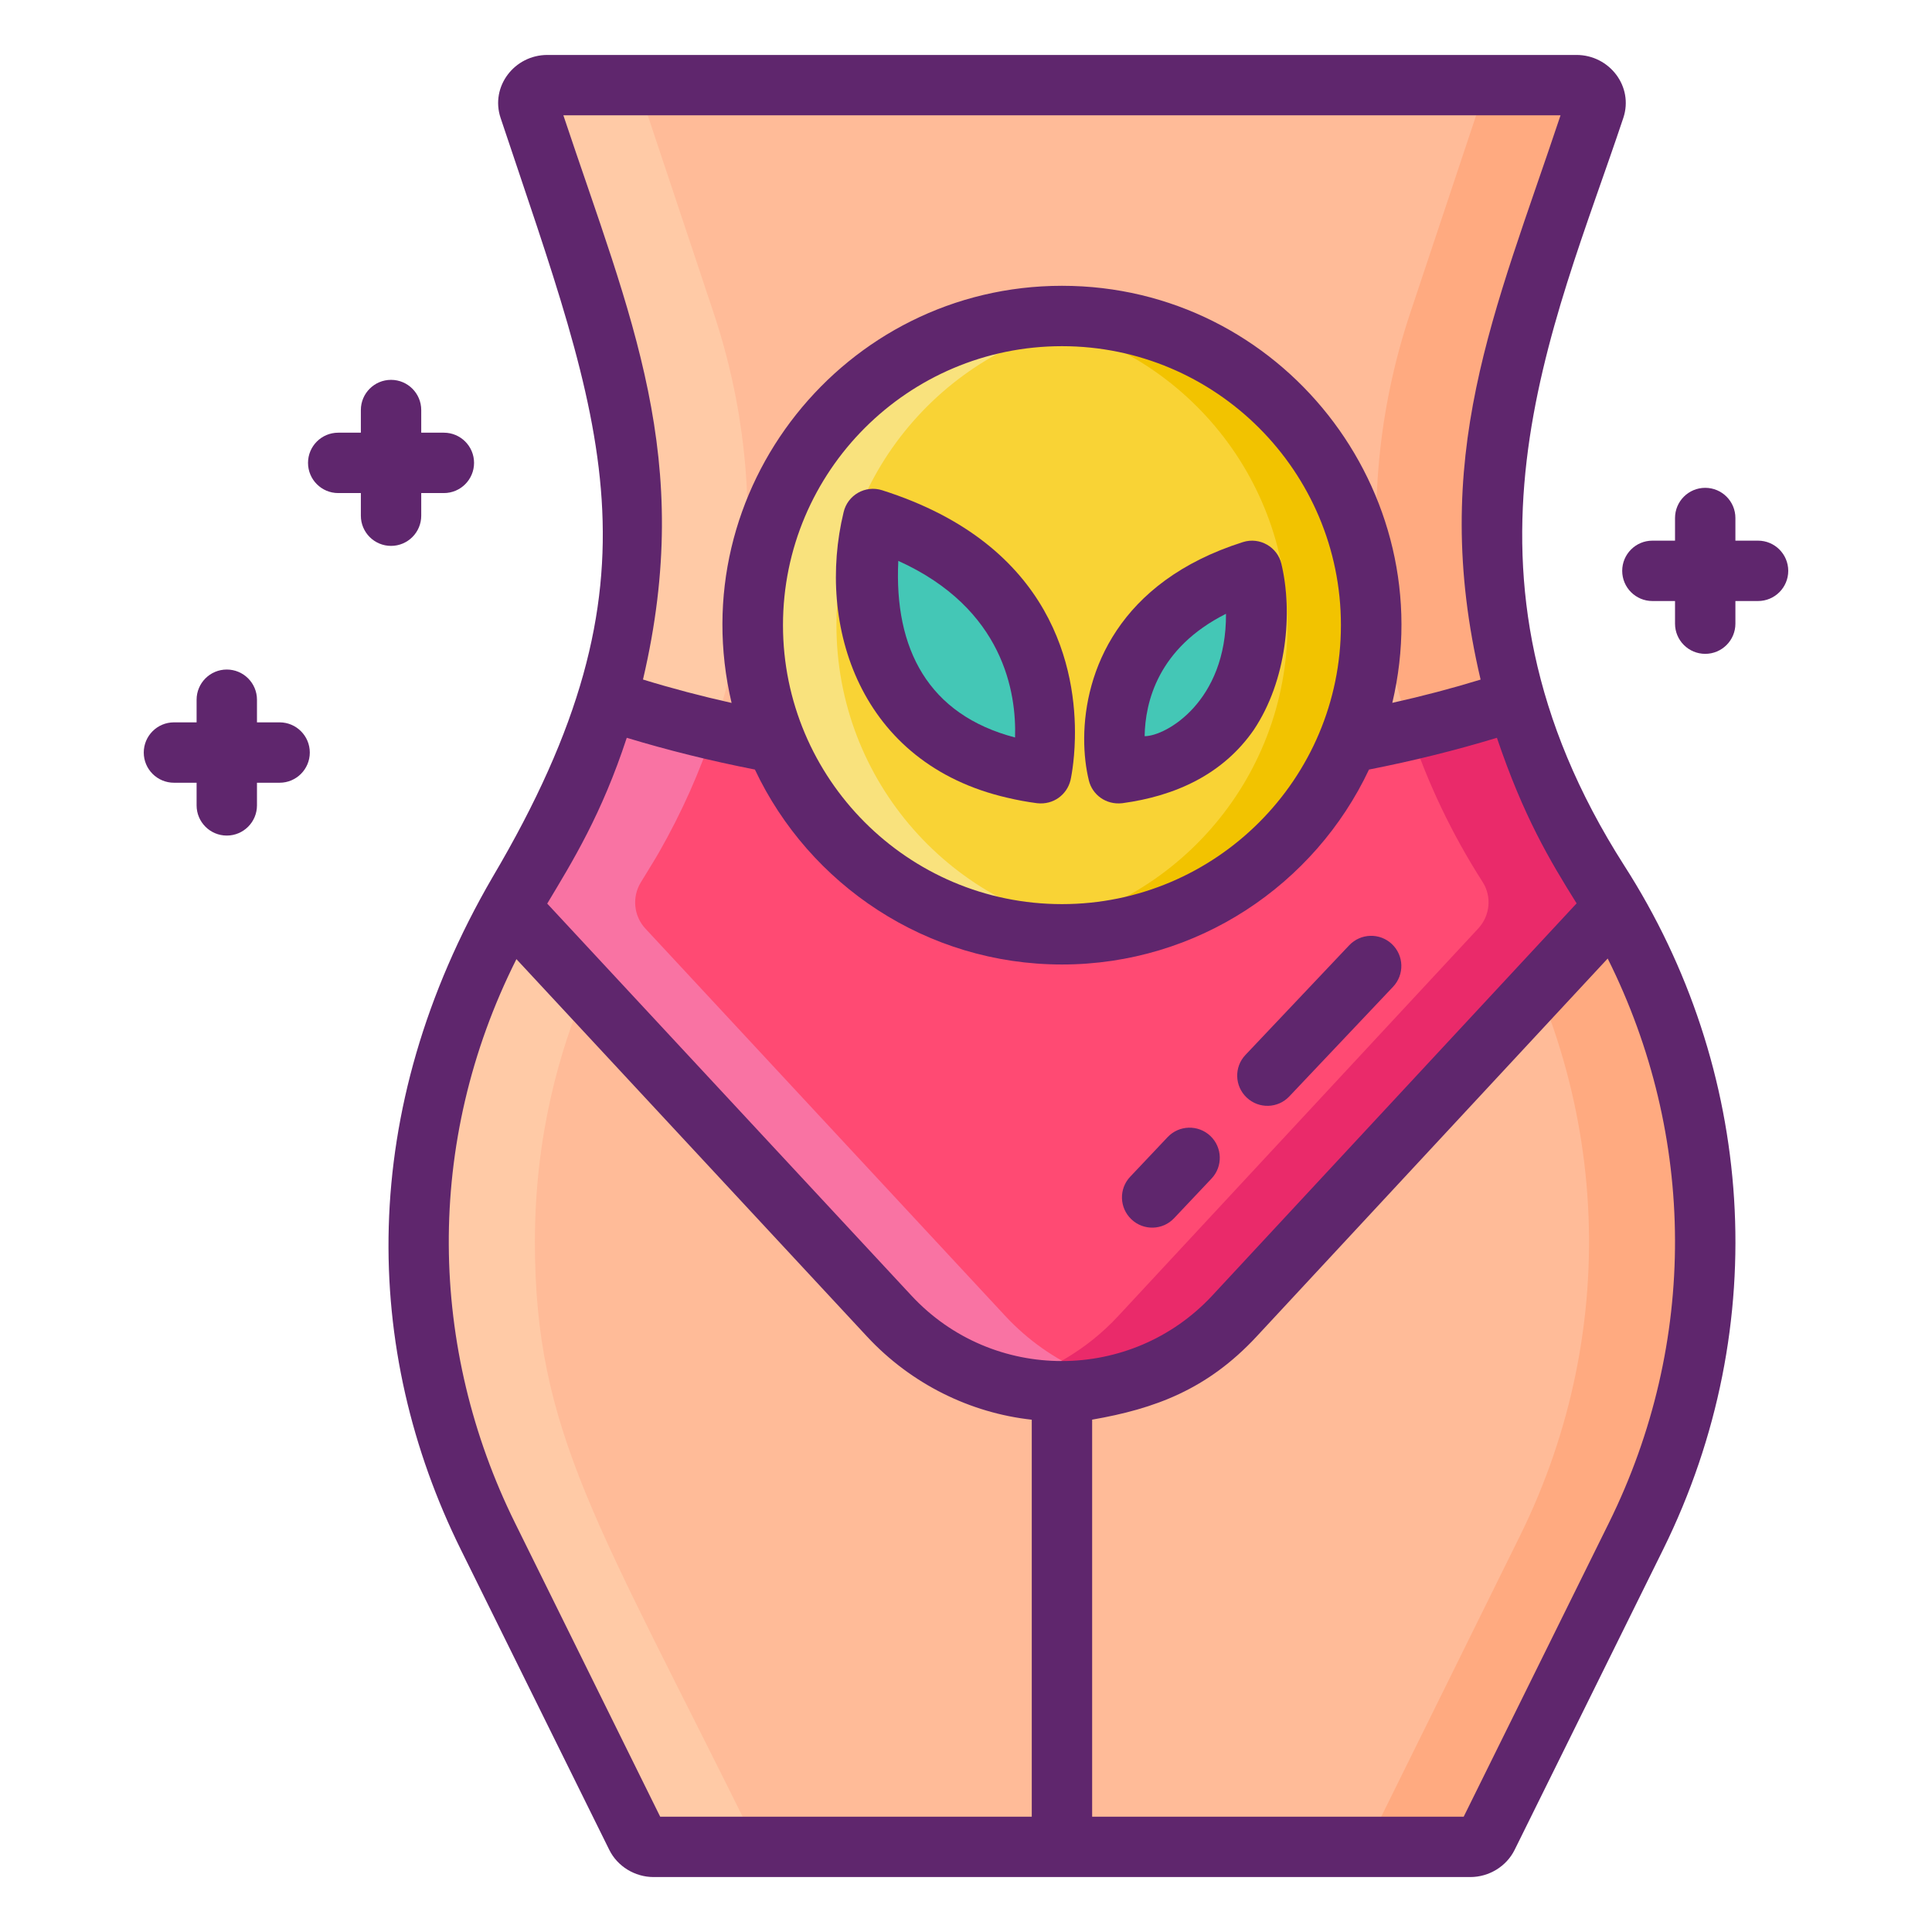 <svg width="100" height="100" viewBox="0 0 100 100" fill="none" xmlns="http://www.w3.org/2000/svg">
<path d="M84.681 79.51L76.999 95.056C76.837 95.383 76.487 95.592 76.102 95.592H33.831C33.446 95.592 33.096 95.383 32.934 95.056C24.881 78.758 21.672 74.09 21.672 64.283C21.672 53.37 26.694 46.586 28.118 44.09C32.994 35.542 34.026 25.494 30.925 16.198L27.393 5.608C27.195 5.013 27.67 4.408 28.336 4.408H81.597C82.263 4.408 82.739 5.013 82.54 5.608L79.008 16.198C75.684 26.163 77.141 36.878 82.754 45.643C89.342 55.94 90.064 68.617 84.681 79.51Z" fill="#FFBB98"/>
<path d="M39.845 95.593H33.832C33.447 95.593 33.094 95.384 32.934 95.056C24.888 78.77 21.673 74.107 21.673 64.284C21.673 53.371 26.696 46.584 28.119 44.091C32.994 35.54 34.024 25.494 30.925 16.197L27.394 5.61C27.193 5.013 27.67 4.407 28.336 4.407H34.349C33.683 4.407 33.206 5.013 33.407 5.61L36.938 16.197C40.037 25.494 39.007 35.54 34.132 44.091C32.709 46.584 27.686 53.371 27.686 64.284C27.686 74.141 30.944 78.858 38.947 95.056C39.107 95.384 39.46 95.593 39.845 95.593Z" fill="#FFCAA6"/>
<path d="M84.68 79.509L76.999 95.056C76.839 95.384 76.486 95.593 76.101 95.593H70.088C70.473 95.593 70.825 95.384 70.986 95.056L78.667 79.509C84.051 68.617 83.329 55.941 76.743 45.643C71.126 36.879 69.671 26.164 72.994 16.198L76.526 5.61C76.726 5.013 76.249 4.407 75.584 4.407H81.597C82.263 4.407 82.74 5.013 82.539 5.61L79.007 16.198C75.684 26.164 77.139 36.879 82.755 45.643C89.342 55.941 90.064 68.617 84.68 79.509Z" fill="#FFAA80"/>
<path d="M83.55 46.957L63.89 68.12C61.585 70.602 58.346 72.013 54.959 72.013C53.267 72.013 51.607 71.66 50.088 70.999C48.565 70.333 47.182 69.363 46.027 68.12L26.384 46.978C27.105 45.715 27.735 44.753 28.111 44.091C29.547 41.578 30.645 38.936 31.407 36.218C38.158 38.467 46.256 39.778 54.959 39.778C63.666 39.778 71.764 38.467 78.515 36.218C79.437 39.513 80.856 42.688 82.748 45.643C83.024 46.075 83.293 46.516 83.55 46.957Z" fill="#FF4A73"/>
<path d="M56.101 70.998C56.703 71.259 57.328 71.475 57.969 71.636C56.995 71.884 55.981 72.013 54.959 72.013C53.267 72.013 51.607 71.66 50.088 70.999C48.565 70.333 47.182 69.363 46.027 68.12L26.384 46.978C27.105 45.715 27.735 44.753 28.111 44.091C29.547 41.578 30.645 38.936 31.407 36.218C33.163 36.803 35.015 37.324 36.943 37.773C36.226 39.946 35.283 42.059 34.125 44.091C33.89 44.504 33.557 45.032 33.165 45.677C32.704 46.437 32.801 47.413 33.406 48.064L52.04 68.121C53.195 69.363 54.578 70.333 56.101 70.998Z" fill="#F973A3"/>
<path d="M83.55 46.957L63.89 68.12C61.585 70.602 58.346 72.013 54.959 72.013C53.937 72.013 52.93 71.885 51.956 71.636C54.209 71.063 56.27 69.852 57.877 68.12L76.513 48.059C77.124 47.402 77.226 46.412 76.743 45.656C76.74 45.652 76.738 45.647 76.735 45.643C75.144 43.157 73.885 40.512 72.979 37.773C74.907 37.324 76.759 36.803 78.515 36.218C79.437 39.513 80.856 42.688 82.748 45.643C83.024 46.075 83.293 46.516 83.55 46.957Z" fill="#EA2A6A"/>
<path d="M54.967 48.36C63.805 48.36 70.969 41.196 70.969 32.358C70.969 23.52 63.805 16.355 54.967 16.355C46.129 16.355 38.964 23.52 38.964 32.358C38.964 41.196 46.129 48.36 54.967 48.36Z" fill="#F9D335"/>
<path d="M57.876 40.024C57.876 40.024 55.994 32.344 64.804 29.547C64.804 29.547 66.929 38.803 57.876 40.024Z" fill="#44C7B6"/>
<path d="M53.888 40.024C53.888 40.024 56.251 30.378 45.185 26.864C45.185 26.864 42.517 38.491 53.888 40.024Z" fill="#44C7B6"/>
<path d="M57.132 48.214C56.425 48.312 55.7 48.361 54.967 48.361C46.128 48.361 38.964 41.197 38.964 32.358C38.964 23.519 46.128 16.355 54.967 16.355C55.7 16.355 56.425 16.404 57.132 16.502C49.318 17.559 43.294 24.253 43.294 32.358C43.293 40.463 49.318 47.157 57.132 48.214Z" fill="#F9E27D"/>
<path d="M70.97 32.357C70.97 41.196 63.805 48.361 54.967 48.361C54.233 48.361 53.509 48.311 52.802 48.213C60.616 47.157 66.64 40.463 66.64 32.357C66.64 24.252 60.616 17.558 52.802 16.502C53.509 16.404 54.233 16.354 54.967 16.354C63.805 16.354 70.97 23.519 70.97 32.357Z" fill="#F2C300"/>
<path d="M84.07 44.801C74.321 29.541 80.367 17.066 84.023 6.102C84.565 4.476 83.304 2.844 81.597 2.844H28.335C26.619 2.844 25.371 4.486 25.91 6.102C31.207 21.971 34.703 29.82 25.492 45.406C18.448 57.519 18.763 69.915 23.851 80.203L31.535 95.746C31.957 96.602 32.859 97.156 33.832 97.156H76.101C77.074 97.156 77.976 96.602 78.398 95.746L86.082 80.203C91.837 68.555 90.796 55.276 84.07 44.801ZM29.16 5.969H80.773C77.367 16.183 73.919 23.636 76.636 35.176C75.156 35.629 73.632 36.031 72.066 36.379C74.655 25.424 66.31 14.793 54.968 14.793C43.689 14.793 35.266 25.349 37.867 36.383C36.296 36.031 34.765 35.629 33.281 35.172C35.96 23.729 32.671 16.498 29.16 5.969ZM54.968 46.797C46.973 46.797 40.527 40.285 40.527 32.359C40.527 24.395 47.003 17.918 54.968 17.918C62.929 17.918 69.406 24.395 69.406 32.359C69.406 40.328 62.925 46.797 54.968 46.797ZM32.441 38.188C34.566 38.832 36.785 39.383 39.074 39.832C41.882 45.789 47.953 49.922 54.968 49.922C61.98 49.922 68.05 45.789 70.859 39.832C73.144 39.383 75.359 38.832 77.48 38.188C78.857 42.257 80.202 44.513 81.605 46.758L62.746 67.059C58.559 71.563 51.382 71.594 47.171 67.055L28.324 46.77C29.643 44.571 31.141 42.151 32.441 38.188ZM26.652 78.816C22.217 69.839 21.933 59.183 26.73 49.645L44.882 69.184C47.174 71.648 50.235 73.137 53.404 73.484V94.031H34.171L26.652 78.816ZM83.281 78.816L75.761 94.031H56.529V73.481C59.776 72.916 62.485 71.925 65.035 69.184L83.214 49.613C87.812 58.812 87.886 69.488 83.281 78.816Z" fill="#5F266D"/>
<path d="M64.332 28.059C57.844 30.117 56.137 34.809 56.117 38.203C56.113 39.031 56.207 39.777 56.359 40.395C56.533 41.12 57.228 41.669 58.086 41.574C60.852 41.203 63.312 40.07 64.899 37.773C66.608 35.21 66.922 31.717 66.328 29.195C66.127 28.319 65.206 27.779 64.332 28.059ZM59.246 38.105C59.274 36.348 59.93 33.543 63.457 31.77C63.486 36.312 60.348 38.105 59.246 38.105Z" fill="#5F266D"/>
<path d="M45.66 25.375C44.789 25.098 43.869 25.622 43.664 26.516C42.256 32.335 44.465 39.533 52.148 41.293C52.641 41.41 53.148 41.504 53.68 41.574C54.534 41.669 55.222 41.124 55.406 40.395C55.414 40.367 55.609 39.512 55.637 38.207C55.707 34.77 54.59 28.211 45.66 25.375ZM52.539 38.172C48.047 36.995 46.272 33.589 46.496 29.031C51.965 31.504 52.613 35.879 52.539 38.172Z" fill="#5F266D"/>
<path d="M21.803 26.693V25.521H22.975C23.837 25.521 24.537 24.821 24.537 23.958C24.537 23.095 23.837 22.396 22.975 22.396H21.803V21.224C21.803 20.361 21.103 19.661 20.24 19.661C19.377 19.661 18.678 20.361 18.678 21.224V22.396H17.506C16.643 22.396 15.943 23.095 15.943 23.958C15.943 24.821 16.643 25.521 17.506 25.521H18.678V26.693C18.678 27.555 19.377 28.255 20.24 28.255C21.103 28.255 21.803 27.555 21.803 26.693Z" fill="#5F266D"/>
<path d="M14.473 37.389H13.301V36.218C13.301 35.355 12.601 34.655 11.738 34.655C10.875 34.655 10.176 35.355 10.176 36.218V37.389H9.004C8.141 37.389 7.441 38.089 7.441 38.952C7.441 39.815 8.141 40.514 9.004 40.514H10.176V41.686C10.176 42.549 10.875 43.249 11.738 43.249C12.601 43.249 13.301 42.549 13.301 41.686V40.514H14.473C15.335 40.514 16.035 39.815 16.035 38.952C16.035 38.089 15.335 37.389 14.473 37.389Z" fill="#5F266D"/>
<path d="M90.996 27.984H89.824V26.812C89.824 25.949 89.125 25.25 88.262 25.25C87.399 25.25 86.699 25.949 86.699 26.812V27.984H85.527C84.665 27.984 83.965 28.684 83.965 29.547C83.965 30.409 84.665 31.109 85.527 31.109H86.699V32.281C86.699 33.144 87.399 33.843 88.262 33.843C89.125 33.843 89.824 33.144 89.824 32.281V31.109H90.996C91.859 31.109 92.559 30.409 92.559 29.547C92.559 28.684 91.859 27.984 90.996 27.984Z" fill="#5F266D"/>
<path d="M66.734 56.75L72.106 51.074C72.699 50.445 72.672 49.457 72.043 48.863C71.418 48.273 70.43 48.301 69.836 48.926L64.465 54.602C63.871 55.227 63.899 56.215 64.528 56.809C65.159 57.407 66.149 57.373 66.734 56.75Z" fill="#5F266D"/>
<path d="M60.77 63.055L62.707 61.004C63.301 60.379 63.274 59.391 62.649 58.797C62.02 58.203 61.031 58.23 60.438 58.855L58.5 60.906C57.906 61.531 57.934 62.52 58.563 63.113C59.194 63.712 60.184 63.678 60.77 63.055Z" fill="#5F266D"/>
</svg>
